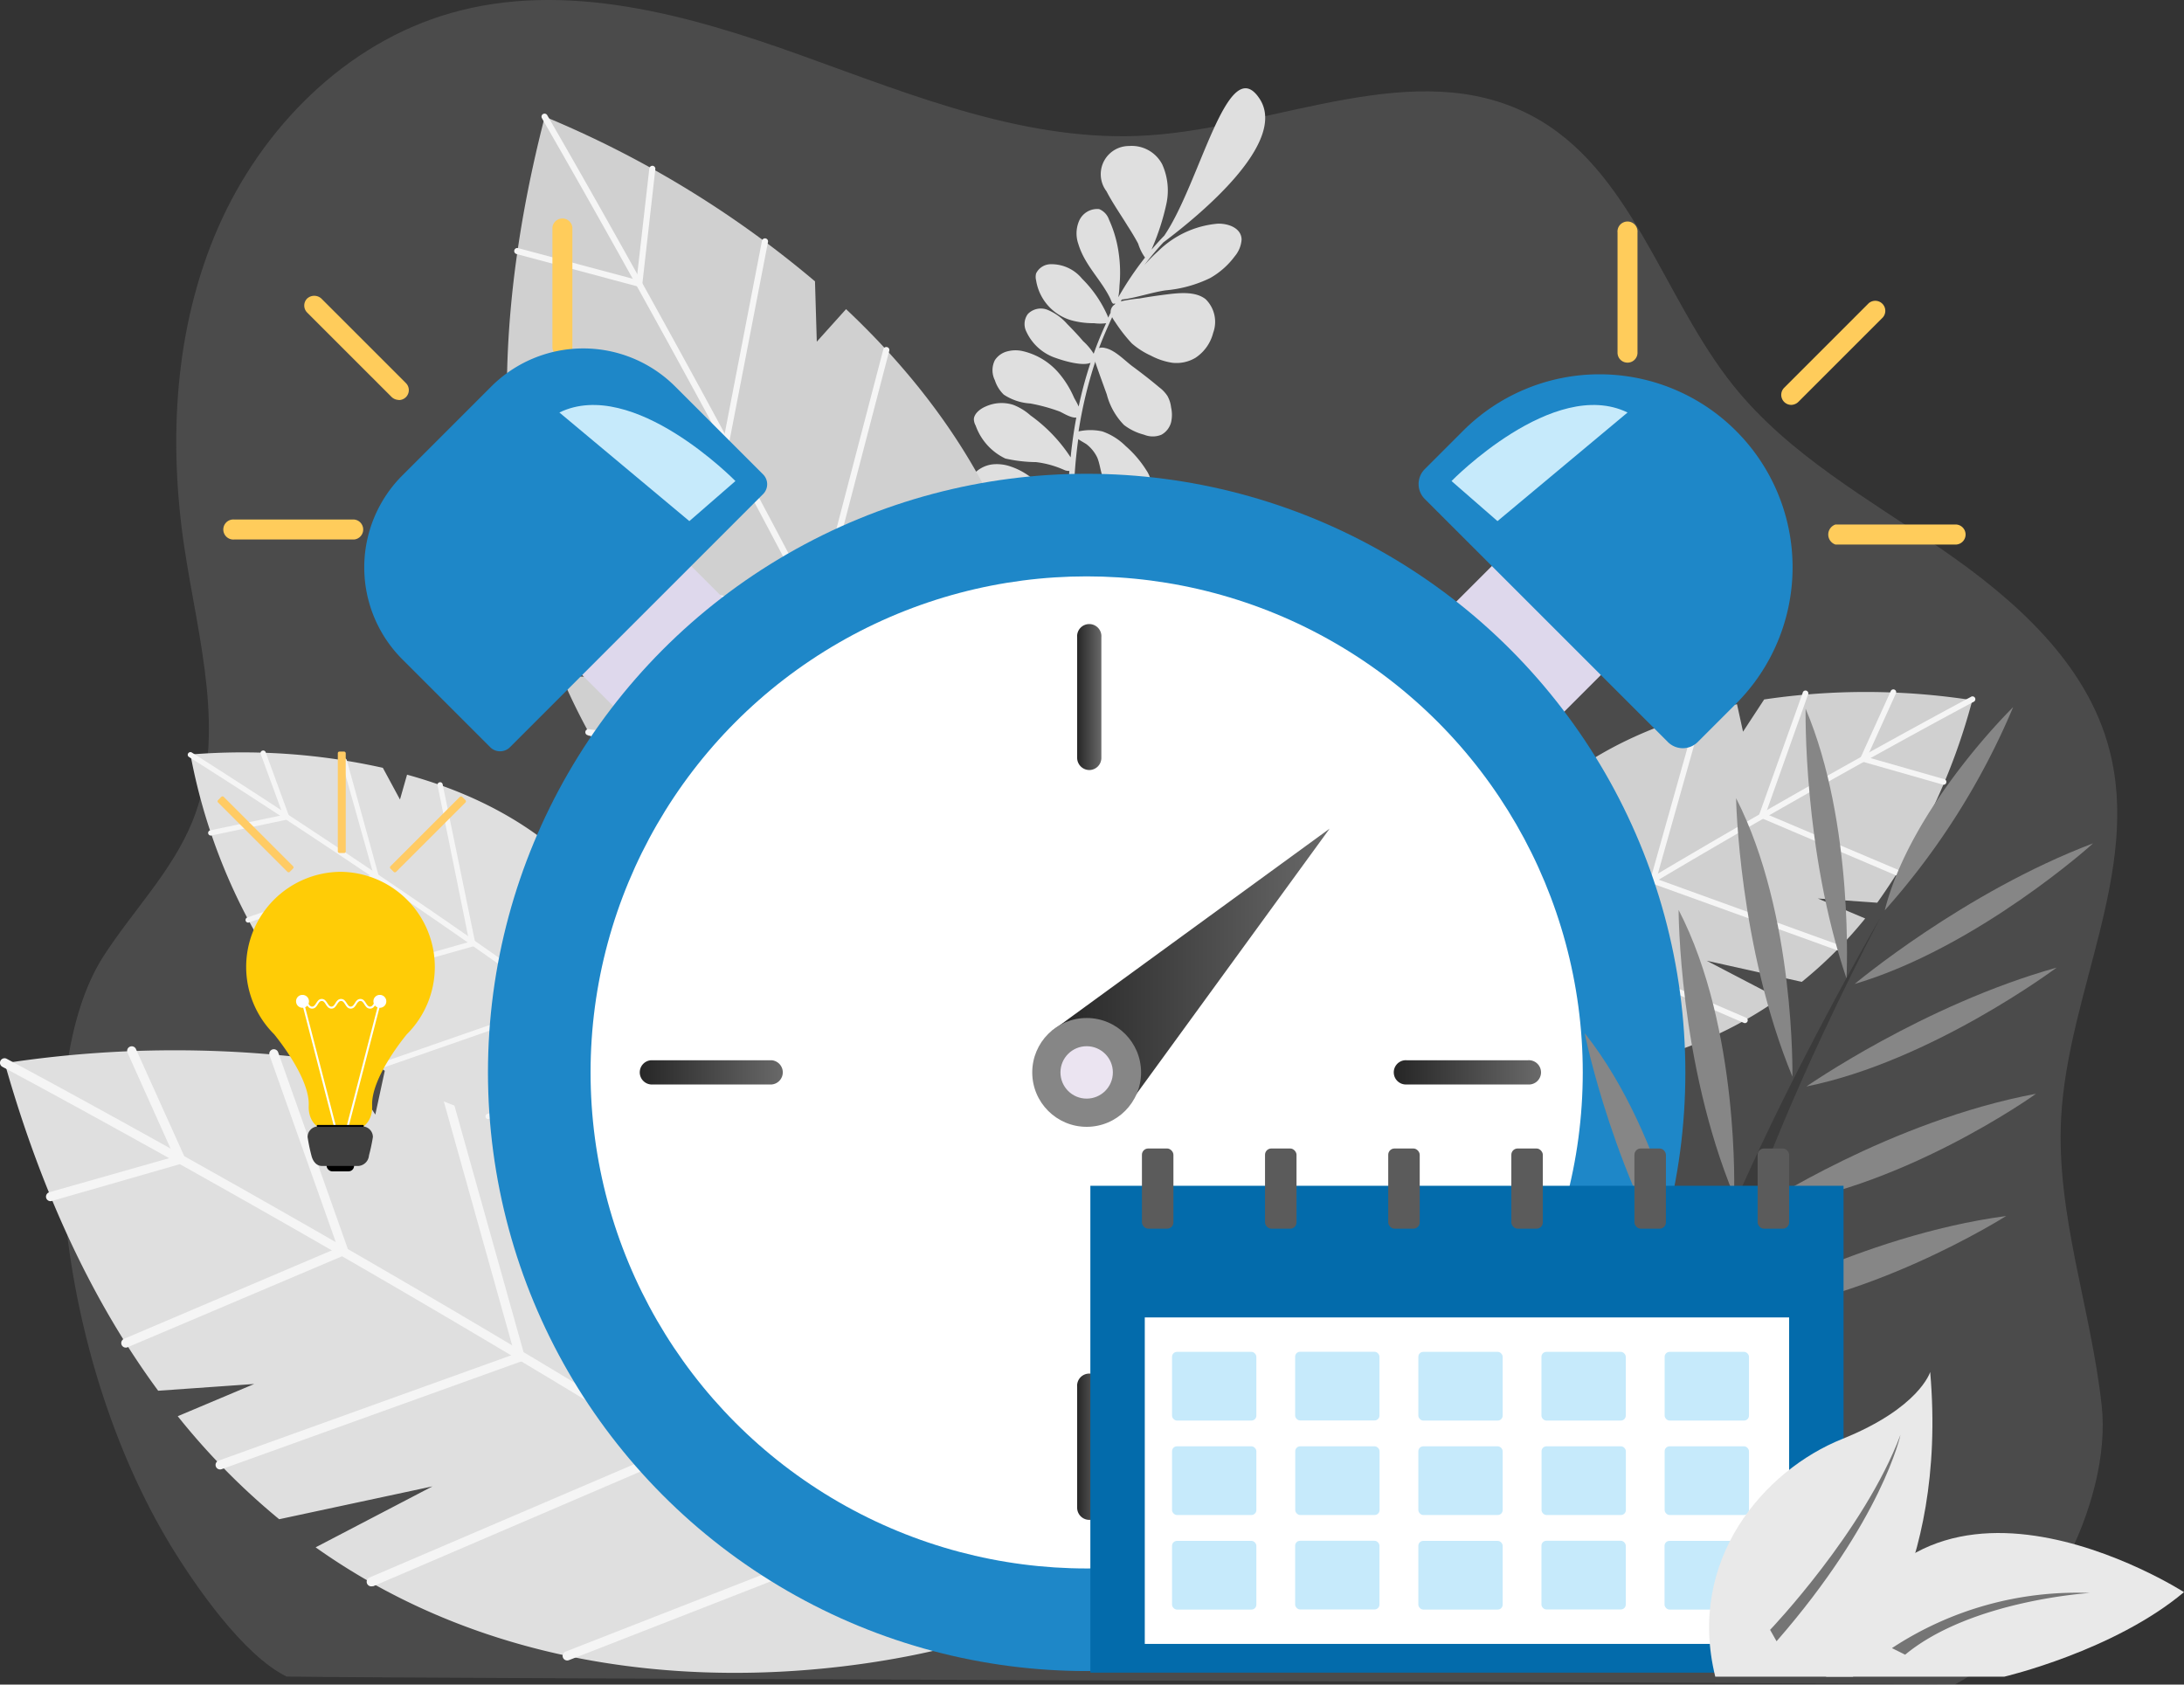 <svg xmlns="http://www.w3.org/2000/svg" xmlns:xlink="http://www.w3.org/1999/xlink" width="474.197" height="365.799" viewBox="0 0 474.197 365.799"><rect x="0" y="0" width="474.197" height="365.799" fill="#333333" stroke="none"/><defs><style>.a{opacity:0.15;isolation:isolate;fill:url(#a);}.b{fill:#dfdfdf;}.c{fill:#d0d0d0;}.d{fill:#f5f5f5;}.e{fill:#ffcc5b;}.f{fill:#ffcc06;}.g{fill:url(#b);}.h{fill:#fff;}.i{fill:url(#c);}.j{fill:url(#d);}.k{fill:url(#e);}.l{fill:url(#f);}.m{fill:#1e87c8;}.n{fill:url(#g);}.o{fill:url(#h);}.p{fill:#868686;}.q{fill:#ebe4f1;}.r{fill:url(#i);}.s{fill:url(#j);}.t{fill:url(#k);}.u{fill:url(#l);}.v{fill:#c6eafb;}.w{fill:#3b3b3b;}.x{fill:#036bab;}.y{fill:#5b5b5b;}.z{fill:url(#m);}.aa{fill:#757575;}.ab{fill:url(#n);}</style><linearGradient id="a" x1="0.5" y1="14.597" x2="0.498" y2="13.401" gradientUnits="objectBoundingBox"><stop offset="0" stop-color="#c6c6c6"/><stop offset="1" stop-color="#d6d6d6"/></linearGradient><linearGradient id="b" x1="-0.261" y1="587.592" x2="0.494" y2="587.448" gradientUnits="objectBoundingBox"><stop offset="0" stop-color="#989898"/><stop offset="1" stop-color="#3f3f3f"/></linearGradient><linearGradient id="c" x1="3.699" y1="235.658" x2="-2.699" y2="236.307" gradientUnits="objectBoundingBox"><stop offset="0" stop-color="#ffcb64"/><stop offset="1" stop-color="#fff4a6"/></linearGradient><linearGradient id="d" x1="-61.469" y1="2304.552" x2="-61.969" y2="2312.854" xlink:href="#c"/><linearGradient id="e" x1="-97.348" y1="233.141" x2="-103.745" y2="233.79" xlink:href="#c"/><linearGradient id="f" x1="1.39" y1="230.639" x2="0.213" y2="229.065" gradientUnits="objectBoundingBox"><stop offset="0" stop-color="#f8f7fb"/><stop offset="1" stop-color="#ded8ec"/></linearGradient><linearGradient id="g" x1="-0.2" y1="158.221" x2="0.915" y2="157.443" xlink:href="#f"/><linearGradient id="h" y1="85.331" x2="1" y2="85.331" gradientUnits="objectBoundingBox"><stop offset="0" stop-color="#262626"/><stop offset="1" stop-color="#696969"/></linearGradient><linearGradient id="i" x1="0.002" y1="165.556" x2="0.998" y2="165.556" xlink:href="#h"/><linearGradient id="j" x1="0.008" y1="961.049" x2="0.992" y2="961.049" xlink:href="#h"/><linearGradient id="k" x1="-0.007" y1="965.291" x2="1.007" y2="965.291" xlink:href="#h"/><linearGradient id="l" x1="0.002" y1="154.949" x2="0.998" y2="154.949" xlink:href="#h"/><linearGradient id="m" x1="40.684" y1="74.148" x2="41.684" y2="74.148" gradientUnits="objectBoundingBox"><stop offset="0" stop-color="#e9e9e9"/><stop offset="1" stop-color="#a0a0a0"/></linearGradient><linearGradient id="n" x1="24.358" y1="155.615" x2="25.358" y2="155.615" xlink:href="#m"/></defs><path class="a" d="M620.328,1195.206c6.378-9.935,15.027-18.56,19.433-29.527,7.456-18.605,1.169-39.46-1.814-59.284-3.51-23.354-2.133-47.9,7.342-69.538s27.692-40.012,50.473-46.528c24.985-7.157,51.668.39,76.124,9.177s49.464,19.088,75.411,17.367c28.173-1.835,57.953-17.458,82.96-4.381,21.979,11.47,28.518,39.415,44.05,58.777,12.044,15.029,29.411,24.618,45.288,35.539s31.477,24.8,36.3,43.431c6.883,26.245-8.994,52.766-10.463,79.953-1.124,21.083,6.54,41.572,8.811,62.564s-13.215,50.7-31.913,60.522c-15.189-.436-338.309-1.307-362.193-1.743-9.361-4.589-19.753-19.593-25.076-28.311C609.752,1281.606,604.337,1220.213,620.328,1195.206Z" transform="translate(-597.913 -987.481)"/><path class="b" d="M757.167,1137.666c-3.326-17.527-3.44-18.215-4.29-23.562v-.619c-.55-3.464-.964-6.883-1.262-10.025a25.2,25.2,0,0,1,4.588,5.047,36.734,36.734,0,0,0,2.295,3.578,14.594,14.594,0,0,0,3.419,2.823,7.244,7.244,0,0,0,2.821,1.215A4.148,4.148,0,0,0,768,1115.3a4.724,4.724,0,0,0,1.514-4.381,10.228,10.228,0,0,0-4.221-6.056,19.085,19.085,0,0,0-3.74-2.524c-2.157-1.033-7.387-2.547-10.072-.414-.367-4.428-.5-8.625-.459-12.572,1.561,2.019,2.73,4.335,4.314,6.356a10.184,10.184,0,0,0,6.883,4.243,4.568,4.568,0,0,0,2.295-.3,4.451,4.451,0,0,0,2.295-4.978c-.688-2.638-3.328-3.969-5.782-5.094l-3.693-1.7a11.8,11.8,0,0,0-3.3-1.124,5.331,5.331,0,0,0-2.754.252,110.618,110.618,0,0,1,.988-11.953c.643.459,1.538.918,1.835,1.147a8.016,8.016,0,0,1,2.293,2.869c.528,1.262.666,2.73,1.125,4.038a14.385,14.385,0,0,0,5.024,5.919,3.924,3.924,0,0,0,1.262.757c1.652.483,3.74-1.262,4.221-3.05a6.35,6.35,0,0,0-.986-4.933,23.722,23.722,0,0,0-4.5-5.254,13.447,13.447,0,0,0-5.047-3.167,11.875,11.875,0,0,0-5.161,0A93.172,93.172,0,0,1,756,1058.125a1.286,1.286,0,0,0,0,.321c.779,2.295,1.629,4.589,2.455,6.883a14.792,14.792,0,0,0,3.74,6.654,12.055,12.055,0,0,0,4.359,2.112,4.924,4.924,0,0,0,3.785,0,4.344,4.344,0,0,0,2.088-2.709,7.285,7.285,0,0,0,0-3.211,6.67,6.67,0,0,0-.8-2.5,7.513,7.513,0,0,0-1.766-1.859c-1.9-1.6-3.854-3.119-5.85-4.588-1.607-1.193-3.785-3.533-5.9-3.947a2.3,2.3,0,0,0-1.331,0c.919-2.455,1.883-4.588,2.845-6.7a8.264,8.264,0,0,0,.688,1.1,33.937,33.937,0,0,0,3.58,4.588,16.908,16.908,0,0,0,4.152,2.662,14.539,14.539,0,0,0,4.588,1.538,8.013,8.013,0,0,0,5.094-1.078,9.171,9.171,0,0,0,3.831-5.414,6.883,6.883,0,0,0-1.629-7.3c-2.042-1.629-5.23-1.445-8.168-1.078-2.064.252-4.129.55-6.216.918a33.039,33.039,0,0,0-4.039.619,2.313,2.313,0,0,1,.23-.39c2.959-.321,6.447-1.56,9.521-2a27.567,27.567,0,0,0,9.637-2.661,17.189,17.189,0,0,0,5.368-4.75,6.308,6.308,0,0,0,1.467-3.578c0-2.409-2.66-3.535-5.138-3.488a21.013,21.013,0,0,0-12.917,5.919,38.628,38.628,0,0,0-3.05,3.074c1.445-1.9,2.843-3.555,4.107-4.909,7.983-5.988,27.231-21.841,20.853-31.294-6.883-10.278-12.825,18.355-20.648,29.825-.826.85-1.743,1.835-2.752,3.028l.207-.526a51.728,51.728,0,0,0,2.959-9.177,13.768,13.768,0,0,0-.85-8.81,7.454,7.454,0,0,0-7.2-3.991,6.124,6.124,0,0,0-4.909,9.818c1.376,2.638,3.074,5.047,4.588,7.525.8,1.238,1.583,2.523,2.295,3.854a10.33,10.33,0,0,0,1.491,3.028,68.333,68.333,0,0,0-5.8,8.627,17.641,17.641,0,0,0,.252-2.523,29.79,29.79,0,0,0-.16-7.021,26.114,26.114,0,0,0-2.111-7.318,3.757,3.757,0,0,0-2.157-2.295,4.29,4.29,0,0,0-4.359,2.615,6.893,6.893,0,0,0-.138,4.98c1.378,4.588,4.864,7.64,6.884,11.747.3.619.5,1.56,1.077,1.1v.207h0l-.343.276a2.017,2.017,0,0,0-.619,1.583c-.183.343-.345.71-.528,1.078a2.107,2.107,0,0,0-.138-.414,26.07,26.07,0,0,0-5.528-8.052,8.585,8.585,0,0,0-6.883-3.145,3.555,3.555,0,0,0-3.1,2,2.984,2.984,0,0,0,0,1.49,10.781,10.781,0,0,0,7.685,8.695,18.1,18.1,0,0,0,4.909.621,9.88,9.88,0,0,0,2.616,0c-.986,2.133-1.9,4.359-2.707,6.63a12.442,12.442,0,0,0-2.295-2.731c-1.1-1.307-2.295-2.547-3.488-3.763a11.464,11.464,0,0,0-4.266-3.05,3.922,3.922,0,0,0-4.245.917,3.671,3.671,0,0,0-.3,3.878,10.774,10.774,0,0,0,6.492,5.712c1.055.39,5.506,1.835,7.411,1.011a87.308,87.308,0,0,0-2.571,9.5c-.343-.826-.848-1.6-1.031-2a21.13,21.13,0,0,0-3.259-5.254,14.653,14.653,0,0,0-7.8-4.773,6.914,6.914,0,0,0-3.235,0,4.593,4.593,0,0,0-2.868,1.951,4.871,4.871,0,0,0,0,4.359,7.54,7.54,0,0,0,1.928,3.119,11.737,11.737,0,0,0,5.781,1.928,38.66,38.66,0,0,1,6.356,1.743c.619.252,2.478,1.469,3.624,1.307-.16.8-.3,1.63-.436,2.456-.321,2.019-.6,4.083-.8,6.194a34.007,34.007,0,0,0-8.718-9.108,12.31,12.31,0,0,0-3.74-2.295,8.332,8.332,0,0,0-6.011.367c-1.193.5-2.478,1.538-2.545,2.73a2.987,2.987,0,0,0,.389,1.4,12.58,12.58,0,0,0,6.447,7.158,31.521,31.521,0,0,0,6.677.779,20.978,20.978,0,0,1,6.1,1.7,2.287,2.287,0,0,0,1.124.207c-.274,3.464-.367,6.883-.321,10.6a18.6,18.6,0,0,0-1.812-2.8c-2.936-3.556-6.033-7.228-10.6-8.742a8.964,8.964,0,0,0-4.083-.459,6.61,6.61,0,0,0-3.947,2.088,5.733,5.733,0,0,0-1.216,5.162,8.1,8.1,0,0,0,2.776,3.97,9.168,9.168,0,0,0,2.707,1.719c4.2,1.7,9.934-.458,14.065,1.378a3.531,3.531,0,0,0,1.538.458,1.26,1.26,0,0,0,.641-.136c0,2.593.23,5.207.483,7.868a13.112,13.112,0,0,0-3.556-.94,13.753,13.753,0,0,0-4.84,0,13.232,13.232,0,0,0-8.856,6.285,3.941,3.941,0,0,0-.483,1.378,2.089,2.089,0,0,0,1.24,2,6.291,6.291,0,0,0,2.569.436,12.675,12.675,0,0,0,6.883-1.331,22.04,22.04,0,0,0,4.245-3.762,36.18,36.18,0,0,0,2.914-2.478c.3,2.983.688,6.011,1.193,9.177v.643c.85,5.345.964,6.033,4.29,23.562a.343.343,0,0,0,.23.274h.274a.481.481,0,0,0,.53-.427A.468.468,0,0,0,757.167,1137.666Z" transform="translate(-518.153 -979.703)"/><path class="c" d="M784.84,1210.764s-74.724-17.3-104.3-86.859l26.726,1.353-30.145-10.3a148.138,148.138,0,0,1-6.883-29.595l16.679,2.293-17.436-9.016c-2-21.771,0-46.985,7.5-76.1A222.959,222.959,0,0,1,735.65,1038.3l.39,13.1,6.356-7.066c17.046,16.06,32.623,36.868,39.713,62.862C800.531,1174.927,784.84,1210.764,784.84,1210.764Z" transform="translate(-558.696 -977.205)"/><path class="d" d="M781.678,1211.7a.617.617,0,0,1-.528-.389c-43.7-97.941-107.233-207.055-107.829-208.157a.664.664,0,0,1,.222-.913l.007,0a.663.663,0,0,1,.91.239l.007.014c.621,1.078,64.24,110.261,107.83,208.293a.641.641,0,0,1-.306.855l-.039.017A.587.587,0,0,1,781.678,1211.7Z" transform="translate(-555.649 -977.475)"/><path class="d" d="M697.431,1035.333l-27.233-7.295a.665.665,0,0,1,.323-1.29l.022.005,25.74,6.883,2.754-24.159a.686.686,0,0,1,.734-.6.664.664,0,0,1,.574.733Z" transform="translate(-558.056 -972.879)"/><path class="d" d="M668.9,1056.42a.665.665,0,0,1,.183-1.307l47.054,6.286,8.237-42.6a.666.666,0,1,1,1.307.252l-8.489,43.843-48.178-6.471Z" transform="translate(-558.937 -966.481)"/><path class="d" d="M735.326,1091.526,671.2,1079.251a.665.665,0,1,1,.02-1.331.648.648,0,0,1,.232.047l62.84,12.137,14.98-57.357a.666.666,0,0,1,.8-.458.641.641,0,0,1,.491.764l-.01.039Z" transform="translate(-557.477 -956.918)"/><path class="d" d="M679.542,1100.588a.666.666,0,0,1-.023-1.331.682.682,0,0,1,.185.022l66.533,8.627,23.309-51.8a.619.619,0,0,1,.8-.355.709.709,0,0,1,.4.878l-.012.027-23.7,52.768-67.5-8.765Z" transform="translate(-551.799 -940.926)"/><path class="d" d="M753.612,1126.835l-58.365-9.682a.641.641,0,0,1-.557-.718l.005-.039a.666.666,0,0,1,.759-.55l57.356,9.5,17.275-43.269a.644.644,0,0,1,.828-.375l.022.008a.643.643,0,0,1,.375.828l-.008.022Z" transform="translate(-541.005 -923.216)"/><path class="b" d="M813.691,1251.322s-78.165,25.076-142.243-20.35l25.375-13.239-33.289,7.135a150.795,150.795,0,0,1-22.026-22.369l16.61-7-20.855,1.469c-13.375-18.148-24.892-41.434-33.311-71.122a244.448,244.448,0,0,1,73.094-.115L684.41,1137l2.066-9.568c24.2,4.933,49.623,14.913,69.9,34.024C809.241,1211.172,813.691,1251.322,813.691,1251.322Z" transform="translate(-602.919 -894.975)"/><path class="d" d="M814.5,1251.47a.867.867,0,0,0,.412-.343.963.963,0,0,0-.208-1.348l-.044-.03c-92.228-62.884-208.66-124.92-209.831-125.541a.986.986,0,0,0-1.008,1.7.771.771,0,0,0,.091.049c1.169.619,117.487,62.61,209.624,125.426A.988.988,0,0,0,814.5,1251.47Z" transform="translate(-603.338 -894.275)"/><path class="d" d="M639.872,1147.642l-11.036-24.48a1,1,0,1,0-1.812.826l10.094,22.483L610,1154.18a1.011,1.011,0,0,0-.688,1.24.987.987,0,0,0,1.216.665Z" transform="translate(-599.287 -895.293)"/><path class="d" d="M620.34,1187.626h0l48.18-20.441-15.441-43.59a.994.994,0,1,0-1.881.641h0l14.82,41.778-46.435,19.776a.993.993,0,0,0,.757,1.835Z" transform="translate(-592.672 -895.059)"/><path class="d" d="M698.48,1187.657l-16.841-60.086a.964.964,0,0,0-1.167-.7l-.049.013a.986.986,0,0,0-.688,1.213v0l16.336,58.32-64.24,23.126a.987.987,0,1,0,.666,1.857Z" transform="translate(-584.341 -892.384)"/><path class="d" d="M652.012,1228.422h0l67.083-28.792-5.988-59.512a.991.991,0,1,0-1.973.183h0l5.828,58.067-65.731,28.151a1,1,0,0,0,.781,1.836Z" transform="translate(-571.071 -883.938)"/><path class="d" d="M736.553,1208.17l-7.2-48.845a1,1,0,1,0-1.972.3l6.883,47.261-57.677,22.552a.995.995,0,0,0,.71,1.859Z" transform="translate(-553.794 -870.797)"/><path class="c" d="M780.659,1155.8s48.316,15.6,87.983-12.434l-15.739-8.213,20.648,4.588a92.781,92.781,0,0,0,13.765-13.765l-10.278-4.336,12.894.917a135.549,135.549,0,0,0,20.648-43.981,150.907,150.907,0,0,0-45.2-.16l-4.59,7-1.307-5.965c-14.982,3.028-30.7,9.177-43.269,20.969C783.457,1131.025,780.659,1155.8,780.659,1155.8Z" transform="translate(-482.338 -926.534)"/><path class="d" d="M780.675,1155.984a.514.514,0,0,1-.274-.23.617.617,0,0,1,.16-.848c57.1-38.772,129.166-77.018,129.9-77.408a.62.62,0,1,1,.757.981.65.65,0,0,1-.183.1c-.734.39-72.728,38.589-129.786,77.339A.573.573,0,0,1,780.675,1155.984Z" transform="translate(-482.585 -926.142)"/><path class="d" d="M843.279,1091.955l6.883-15.188a.619.619,0,0,1,1.124.5l-6.285,13.9,16.77,4.8a.594.594,0,0,1,.421.73l-.007.027a.6.6,0,0,1-.732.421l-.025-.009Z" transform="translate(-439.608 -926.765)"/><path class="d" d="M860.1,1116.722h0l-29.825-12.687,9.611-26.911a.62.62,0,0,1,1.223.207.654.654,0,0,1-.076.207l-9.177,25.833,28.725,12.158a.6.6,0,0,1,.333.776l-.012.029a.6.6,0,0,1-.735.412A.312.312,0,0,1,860.1,1116.722Z" transform="translate(-448.485 -926.663)"/><path class="d" d="M816.224,1116.658l10.461-37.189a.621.621,0,0,1,1.193.345h0l-10.163,36.042,39.667,14.362a.619.619,0,0,1-.412,1.147Z" transform="translate(-458.069 -925.016)"/><path class="d" d="M845.213,1141.864h0l-41.481-17.872,3.74-36.708a.622.622,0,0,1,1.238.114l-3.671,35.813,40.655,17.529a.6.6,0,0,1,.333.776l-.012.027a.6.6,0,0,1-.776.333Z" transform="translate(-466.594 -919.754)"/><path class="d" d="M790.968,1129.292,795.4,1099.1a.621.621,0,0,1,.7-.53l.013,0a.618.618,0,0,1,.5.688L792.3,1128.49l35.7,13.972a.6.6,0,0,1,.36.762l-.017.041a.618.618,0,0,1-.779.345Z" transform="translate(-475.303 -911.679)"/><path class="b" d="M742.669,1165.351s-45.7,11.263-80.5-17.391l15.049-6.539-19.341,2.776a86.877,86.877,0,0,1-11.7-13.765l9.8-3.326h-12a125.573,125.573,0,0,1-16.058-42.054,139.77,139.77,0,0,1,41.777,2.892l3.718,6.882,1.536-5.392c13.765,3.785,27.784,10.53,38.612,22.278C741.728,1142.2,742.669,1165.351,742.669,1165.351Z" transform="translate(-586.569 -921.215)"/><path class="d" d="M743.088,1165.924l.252-.183a.551.551,0,0,0,.025-.779l-.025-.023c-50.2-39.691-114.252-79.864-114.895-80.3a.576.576,0,0,0-.781.184.552.552,0,0,0,.14.767l.022.013c.643.414,64.674,40.562,114.711,80.3A.663.663,0,0,0,743.088,1165.924Z" transform="translate(-586.805 -921.238)"/><path class="d" d="M647.987,1099.212l-5.3-14.5a.55.55,0,0,0-.7-.332l-.03.012a.526.526,0,0,0-.365.649.32.32,0,0,0,.02.061l4.864,13.26-15.83,3.328a.572.572,0,0,0-.436.665.6.6,0,0,0,.688.459Z" transform="translate(-585.01 -921.381)"/><path class="d" d="M635.674,1121.041h0l28.38-9.728-7.044-25.559a.573.573,0,0,0-.71-.39.551.551,0,0,0-.4.671l.005.018,6.883,24.479-27.371,9.384a.6.6,0,0,0-.367.734A.573.573,0,0,0,635.674,1121.041Z" transform="translate(-581.713 -920.702)"/><path class="d" d="M680.76,1123.927l-7.2-35.034a.551.551,0,0,0-.643-.441l-.024.005a.552.552,0,0,0-.441.643l.005.022,6.883,34-37.648,10.622a.575.575,0,0,0-.39.712.552.552,0,0,0,.671.4l.018,0Z" transform="translate(-577.45 -918.587)"/><path class="d" d="M652.589,1145.172h0l39.553-13.767-1.01-34.275a.573.573,0,0,0-.6-.55h0a.572.572,0,0,0-.55.6h0l.986,33.427-38.749,13.467a.6.6,0,0,0-.368.734.573.573,0,0,0,.722.372Z" transform="translate(-570.249 -913.035)"/><path class="d" d="M701.433,1137.141l-2-28.2a.573.573,0,0,0-.616-.528h0a.574.574,0,0,0-.527.6l2.041,27.325-33.954,10.506a.577.577,0,0,0,.343,1.1Z" transform="translate(-560.59 -904.958)"/><path class="e" d="M663.129,1048.272a2.3,2.3,0,0,1-1.538-.619L643.236,1029.3a2.155,2.155,0,0,1,0-3.048v0a2.293,2.293,0,0,1,3.075,0l18.353,18.353a2.157,2.157,0,0,1-1.536,3.695Z" transform="translate(-576.544 -961.43)"/><path class="e" d="M676.789,1045.88a2.294,2.294,0,0,1-2.157-2.295v-25.947a2.179,2.179,0,0,1,4.335,0V1043.7A2.3,2.3,0,0,1,676.789,1045.88Z" transform="translate(-554.689 -968.237)"/><path class="e" d="M660.576,1058.876H634.56a2.179,2.179,0,1,1,0-4.335h26.016a2.179,2.179,0,0,1,0,4.335Z" transform="translate(-583.673 -941.728)"/><path class="e" d="M835.375,1048.907a2.179,2.179,0,0,1-1.538-3.716l18.353-18.355a2.18,2.18,0,0,1,3.075,3.075l-18.355,18.353A2.293,2.293,0,0,1,835.375,1048.907Z" transform="translate(-446.454 -960.988)"/><path class="e" d="M814.276,1046.715a2.155,2.155,0,0,1-2.179-2.133.2.2,0,0,1,0-.045v-26.063a2.179,2.179,0,1,1,4.335,0v25.949a2.158,2.158,0,0,1-2.015,2.29C814.37,1046.713,814.323,1046.715,814.276,1046.715Z" transform="translate(-460.894 -967.972)"/><path class="e" d="M866.927,1059.536H840.864a2.295,2.295,0,0,1,0-4.359h26.063a2.179,2.179,0,0,1,0,4.359Z" transform="translate(-442.332 -941.286)"/><path class="f" d="M655.6,1100.006a20.65,20.65,0,0,0-14.408,35.286c1.124,1.4,7.732,9.7,7.5,15.463-.252,6.309,6.883,6.242,6.883,6.242s7.135,0,6.883-6.242c-.23-5.759,6.378-14.063,7.525-15.463a20.649,20.649,0,0,0-14.408-35.286Z" transform="translate(-581.659 -910.696)"/><rect width="5.965" height="8.741" rx="1.2" transform="translate(70.914 245.612)"/><path class="g" d="M654.942,1132.871h-9.613a2.3,2.3,0,0,0-2.295,2.295,38.858,38.858,0,0,0,.826,3.992c.3,1.262,1.078,2.295,2.295,2.295h7.916a2.488,2.488,0,0,0,2.295-2.295,39.405,39.405,0,0,0,.848-3.992A2.3,2.3,0,0,0,654.942,1132.871Z" transform="translate(-576.25 -888.269)"/><path class="h" d="M641.548,1117.271a1.4,1.4,0,1,0,1.422-1.378h-.045a1.377,1.377,0,0,0-1.376,1.378Z" transform="translate(-577.265 -899.855)"/><path class="h" d="M651.53,1117.271a1.4,1.4,0,1,0,1.423-1.378h-.045a1.379,1.379,0,0,0-1.378,1.378Z" transform="translate(-570.453 -899.855)"/><rect class="h" width="27.875" height="0.436" transform="matrix(0.251, -0.968, 0.968, 0.251, 75.333, 244.305)"/><rect class="h" width="0.436" height="27.875" transform="translate(65.473 217.423) rotate(-14.5)"/><path class="h" d="M657.04,1118.522c-.643,0-.964-.5-1.238-.94s-.483-.733-.849-.733-.6.274-.871.733-.6.94-1.24.94-.94-.5-1.215-.94-.483-.733-.873-.733-.574.274-.871.733-.574.94-1.216.94-.962-.5-1.238-.94-.481-.733-.871-.733-.574.274-.85.733-.6.94-1.238.94-.964-.5-1.238-.94-.483-.733-.85-.733v-.436c.643,0,.941.5,1.216.94s.5.734.871.734.574-.274.871-.734.574-.94,1.216-.94.964.5,1.238.94.483.734.871.734.574-.274.849-.734.6-.94,1.238-.94.964.5,1.24.94.481.734.848.734.6-.274.873-.734.6-.94,1.238-.94.94.5,1.216.94.5.734.871.734.574-.274.871-.734.574-.94,1.216-.94v.436c-.367,0-.574.274-.85.733S657.7,1118.522,657.04,1118.522Z" transform="translate(-576.697 -899.501)"/><rect width="10.163" height="0.413" rx="0.095" transform="translate(68.803 244.281)"/><rect class="i" width="1.721" height="22.025" rx="0.341" transform="translate(73.346 163.203)"/><rect class="j" width="22.025" height="1.721" rx="0.341" transform="translate(84.525 188.356) rotate(-45)"/><rect class="k" width="1.721" height="22.025" rx="0.341" transform="translate(47.091 173.992) rotate(-45)"/><rect class="l" width="33.473" height="22.988" transform="translate(119.392 139.571) rotate(-45)"/><path class="m" d="M658.62,1060.03l19.32-19.322a28.242,28.242,0,0,1,39.844-.064l19.159,19.159a3.029,3.029,0,0,1,0,4.283h0l-54.963,54.961a3.027,3.027,0,0,1-4.282,0l-19.159-19.159A28.241,28.241,0,0,1,658.62,1060.03Z" transform="translate(-571.26 -956.793)"/><rect class="n" width="22.988" height="33.473" transform="translate(314.635 132.194) rotate(-45)"/><path class="m" d="M787.7,1062.8l52.906,52.9a4.588,4.588,0,0,0,6.354,0l8.375-8.373a41.872,41.872,0,0,0,.047-59.213l-.047-.047h0a41.894,41.894,0,0,0-59.247-.015l-.015.015-8.373,8.373A4.59,4.59,0,0,0,787.7,1062.8Z" transform="translate(-478.409 -954.511)"/><circle class="m" cx="129.992" cy="129.992" r="129.992" transform="translate(105.948 102.878)"/><circle class="h" cx="107.715" cy="107.715" r="107.715" transform="translate(128.225 125.156)"/><path class="o" d="M799.377,1094.438l-60.27,43.912,16.381,16.381Z" transform="translate(-510.692 -914.495)"/><circle class="p" cx="11.815" cy="11.815" r="11.815" transform="translate(224.124 221.055)"/><circle class="q" cx="5.69" cy="5.69" r="5.69" transform="translate(230.25 227.181)"/><path class="r" d="M745,1099.726a2.662,2.662,0,0,1-2.64-2.638v-26.178a2.638,2.638,0,1,1,5.254,0v26.247A2.636,2.636,0,0,1,745,1099.726Z" transform="translate(-508.483 -932.517)"/><path class="s" d="M812.315,1129.589H786.07a2.639,2.639,0,0,1-.493-5.254,2.725,2.725,0,0,1,.493,0h26.245a2.639,2.639,0,1,1,0,5.254Z" transform="translate(-480.614 -894.102)"/><path class="t" d="M714.568,1129.584H688.3a2.638,2.638,0,0,1,0-5.254h26.269a2.639,2.639,0,0,1,0,5.254Z" transform="translate(-546.996 -894.098)"/><path class="u" d="M745,1196.535a2.639,2.639,0,0,1-2.64-2.638v-26.247a2.638,2.638,0,1,1,5.254,0V1193.9a2.614,2.614,0,0,1-2.592,2.638Z" transform="translate(-508.483 -866.504)"/><path class="v" d="M675.532,1041.384l28.219,23.585,10-8.7S691.59,1033.583,675.532,1041.384Z" transform="translate(-554.075 -951.812)"/><path class="v" d="M828.89,1041.384l-28.242,23.585-9.98-8.7S812.808,1033.583,828.89,1041.384Z" transform="translate(-475.508 -951.812)"/><path class="p" d="M846.579,1122.874a158.787,158.787,0,0,0,27.875-44.119S852.247,1100.412,846.579,1122.874Z" transform="translate(-437.356 -925.197)"/><path class="p" d="M842.693,1126.87s23.722-19.914,51.758-30.537C894.542,1096.333,869.352,1118.978,842.693,1126.87Z" transform="translate(-440.008 -913.202)"/><path class="p" d="M836.368,1078.946s-.6,30.628,8.88,58.6C845.248,1137.542,847.014,1104.067,836.368,1078.946Z" transform="translate(-444.329 -925.067)"/><path class="p" d="M827.392,1090.5s.55,32.118,12.229,60.475C839.621,1150.972,840.309,1115.8,827.392,1090.5Z" transform="translate(-450.449 -917.185)"/><path class="p" d="M819.974,1104.924s0,33.037,12.044,62.083C832.018,1167.007,833.349,1130.781,819.974,1104.924Z" transform="translate(-455.51 -907.34)"/><path class="p" d="M807.85,1120.825s6.425,32.394,23.816,58.617C831.666,1179.421,825.976,1143.653,807.85,1120.825Z" transform="translate(-463.784 -896.489)"/><path class="p" d="M836.474,1138.181s25.444-17.736,54.327-25.811C890.8,1112.37,863.638,1132.7,836.474,1138.181Z" transform="translate(-444.251 -902.259)"/><path class="p" d="M830.42,1153.177s28.4-18.605,60.017-24.524C890.528,1128.653,860.245,1150.265,830.42,1153.177Z" transform="translate(-448.382 -891.148)"/><path class="p" d="M825.865,1165.79s29.342-17.091,61.21-21.359C887.075,1144.43,855.621,1164.413,825.865,1165.79Z" transform="translate(-451.491 -880.382)"/><path class="w" d="M824.842,1210.564s3.488-34.413,39.967-104.617c0,0-41.985,71.97-46.39,107.6Z" transform="translate(-456.572 -906.642)"/><rect class="x" width="163.534" height="105.719" transform="translate(236.743 257.487)"/><rect class="h" width="139.903" height="70.892" transform="translate(248.558 286.074)"/><rect class="v" width="18.308" height="14.913" rx="1.064" transform="translate(254.477 293.553)"/><rect class="v" width="18.308" height="14.913" rx="1.064" transform="translate(281.205 293.53)"/><rect class="v" width="18.308" height="14.913" rx="1.064" transform="translate(307.956 293.553)"/><rect class="v" width="18.308" height="14.913" rx="1.064" transform="translate(334.684 293.553)"/><rect class="v" width="18.308" height="14.913" rx="1.064" transform="translate(361.435 293.553)"/><rect class="v" width="18.308" height="14.913" rx="1.064" transform="translate(254.477 314.064)"/><rect class="v" width="18.308" height="14.913" rx="1.064" transform="translate(281.228 314.064)"/><rect class="v" width="18.308" height="14.913" rx="1.064" transform="translate(307.956 314.064)"/><rect class="v" width="18.308" height="14.913" rx="1.064" transform="translate(334.707 314.064)"/><rect class="v" width="18.308" height="14.913" rx="1.064" transform="translate(361.435 314.064)"/><rect class="v" width="18.308" height="14.913" rx="1.064" transform="translate(254.477 334.597)"/><rect class="v" width="18.308" height="14.913" rx="1.064" transform="translate(281.205 334.574)"/><rect class="v" width="18.308" height="14.913" rx="1.064" transform="translate(307.956 334.597)"/><rect class="v" width="18.308" height="14.913" rx="1.064" transform="translate(334.684 334.574)"/><rect class="v" width="18.308" height="14.913" rx="1.064" transform="translate(361.412 334.597)"/><rect class="y" width="6.837" height="17.413" rx="1.364" transform="translate(247.939 249.389)"/><rect class="y" width="6.837" height="17.413" rx="1.364" transform="translate(274.666 249.389)"/><rect class="y" width="6.837" height="17.413" rx="1.364" transform="translate(301.417 249.389)"/><rect class="y" width="6.837" height="17.413" rx="1.364" transform="translate(328.145 249.389)"/><rect class="y" width="6.837" height="17.413" rx="1.364" transform="translate(354.873 249.389)"/><rect class="y" width="6.837" height="17.413" rx="1.364" transform="translate(381.624 249.389)"/><path class="z" d="M855.143,1230.724s20.648-21.428,16.77-66.165c0,0-2.295,7.8-19.134,14.568s-33.818,26.131-27.53,51.6Z" transform="translate(-452.825 -866.646)"/><path class="aa" d="M831.783,1215.024s20.4-21.359,28.311-42.352c0,0-3.969,18.538-26.911,44.83Z" transform="translate(-447.452 -861.11)"/><path class="ab" d="M877.714,1216.537s23.792-5.574,39-18.353c0,0-60.269-38.727-77.706,18.353Z" transform="translate(-442.52 -852.46)"/><path class="aa" d="M847.507,1205.085a72.881,72.881,0,0,1,42.971-11.975s-25.811,1.56-40.1,13.4Z" transform="translate(-436.723 -847.202)"/></svg>